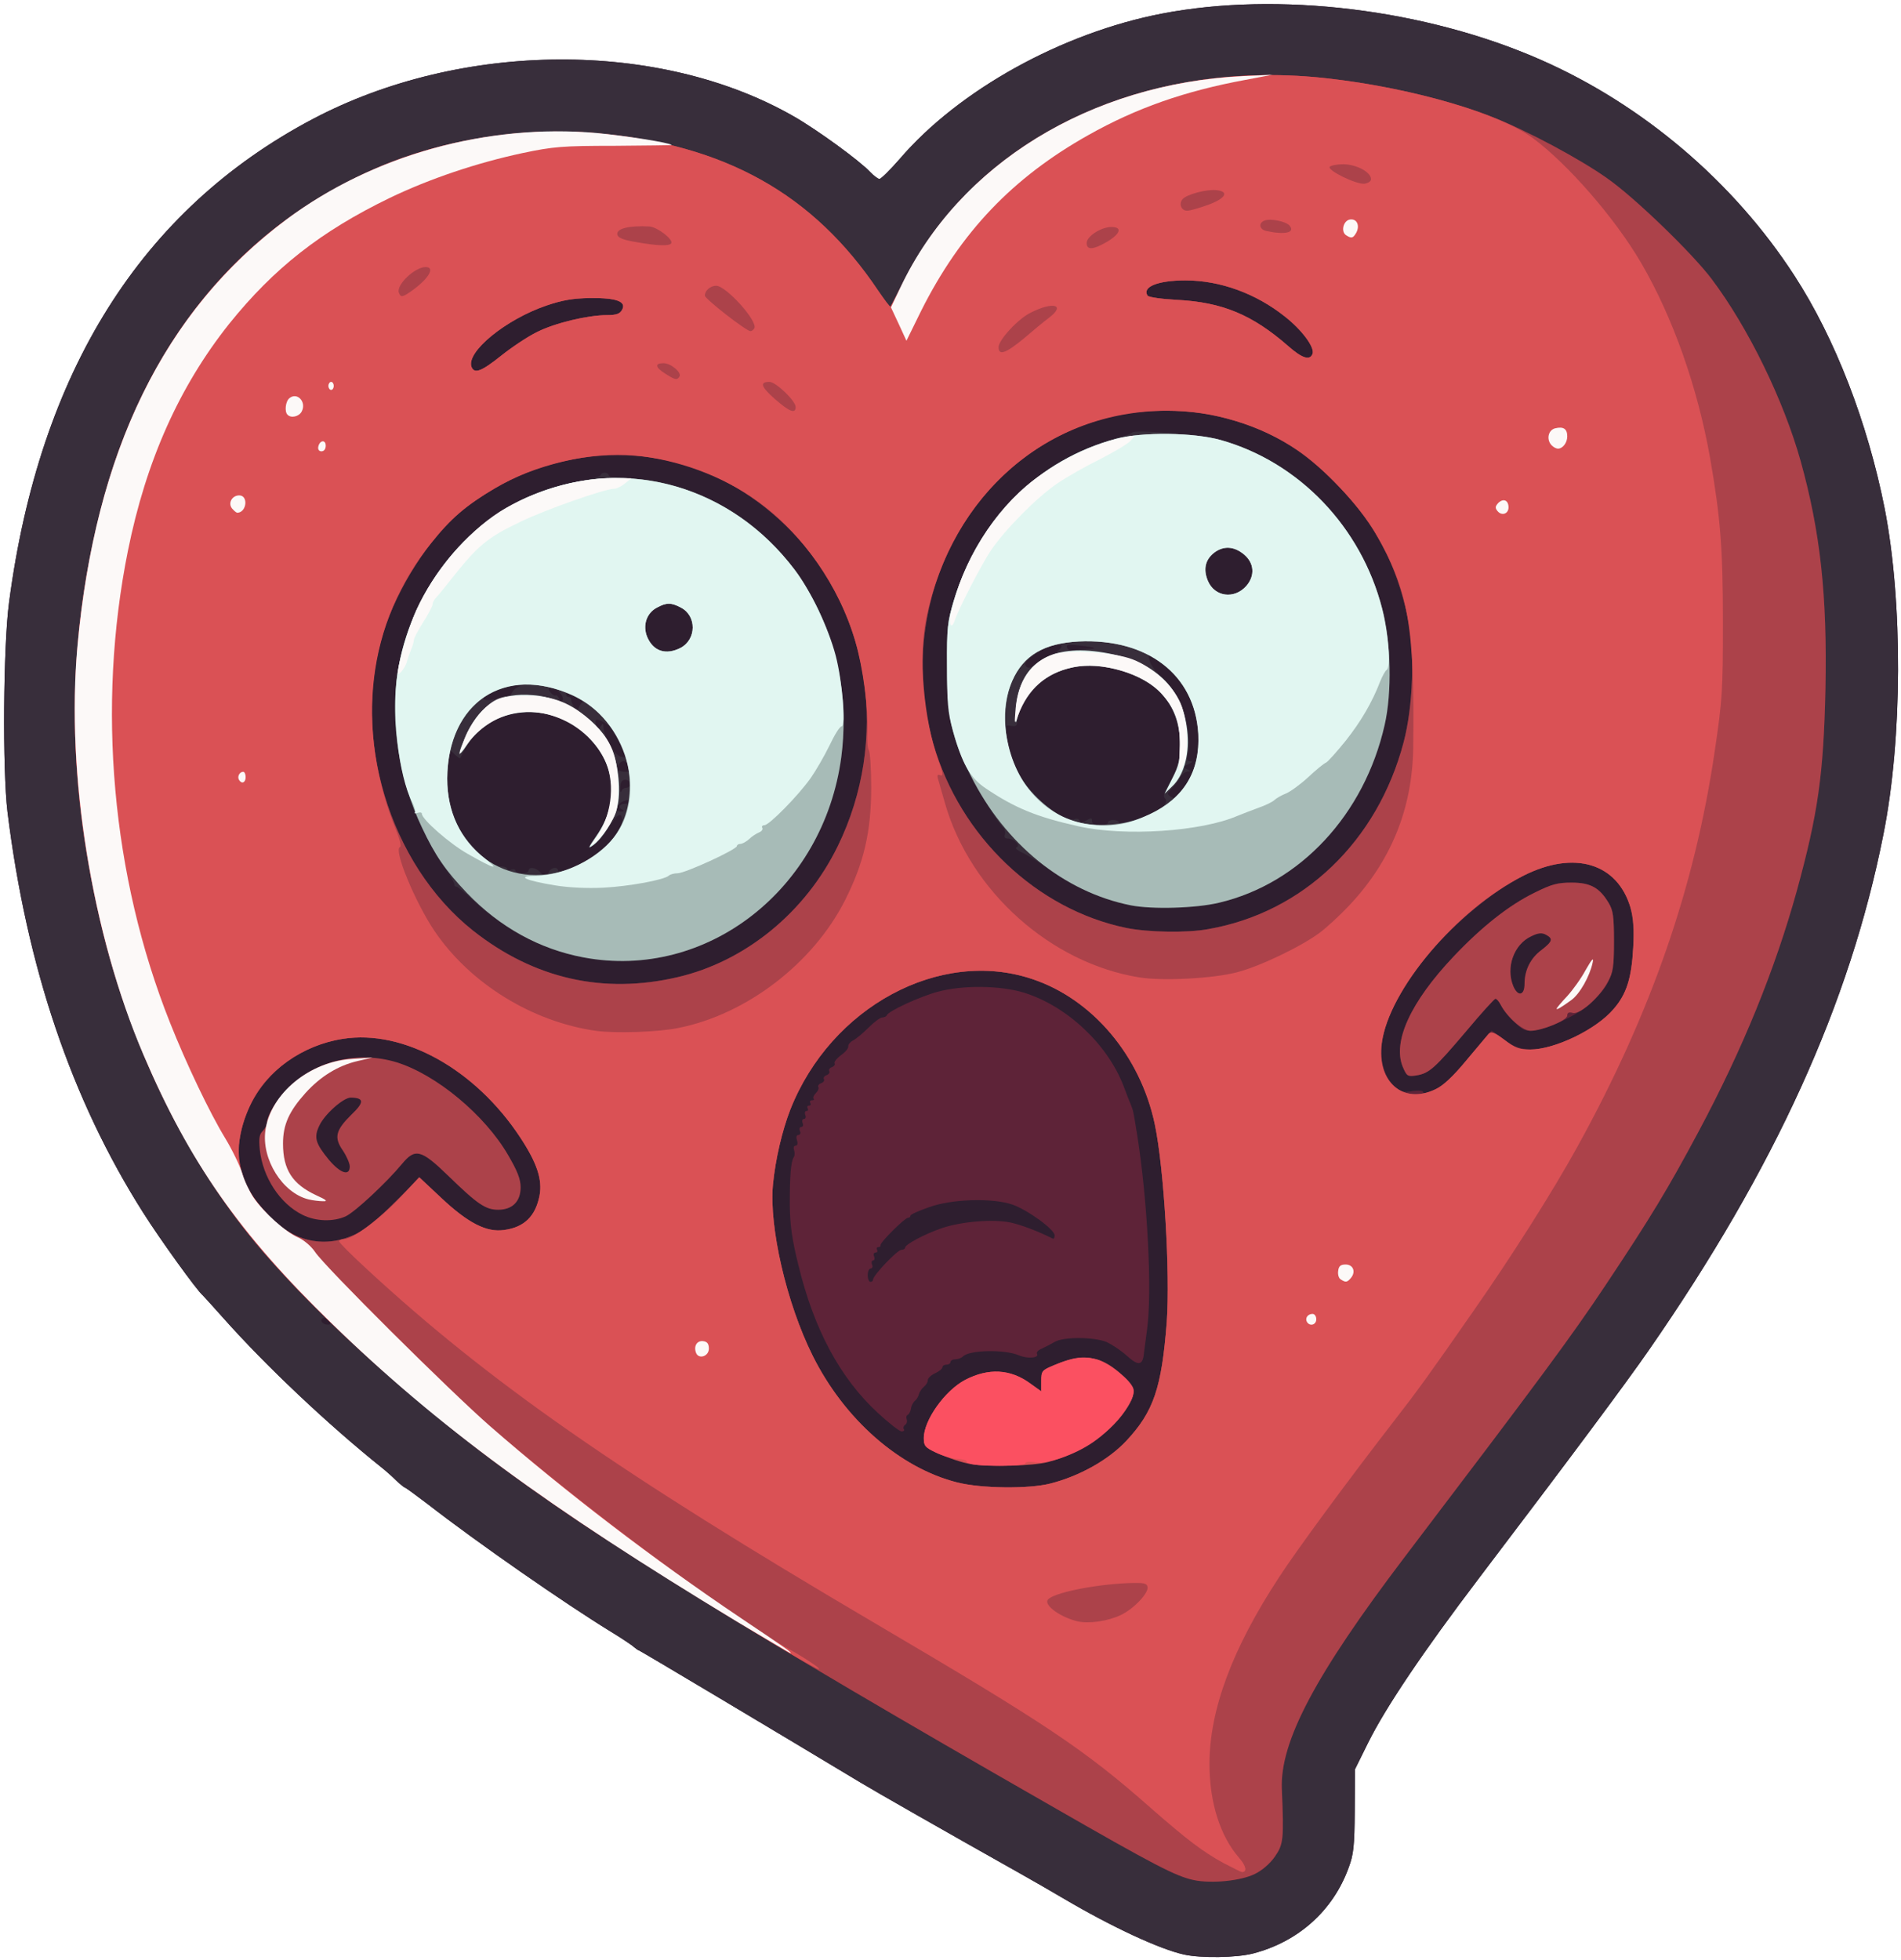 <?xml version="1.0" encoding="utf-8"?>
<!-- Generator: Adobe Illustrator 27.4.0, SVG Export Plug-In . SVG Version: 6.00 Build 0)  -->
<svg version="1.1" baseProfile="tiny" id="Layer_1" xmlns="http://www.w3.org/2000/svg" xmlns:xlink="http://www.w3.org/1999/xlink"
	 x="0px" y="0px" viewBox="0 0 712 734" overflow="visible" xml:space="preserve">
<path fill="#2E1E2F" d="M443.5,731.9c-9.1-2-27-10.3-45-20.9c-4.9-2.9-12.4-7.2-16.5-9.5c-28.1-15.8-54.4-30.8-59.5-33.9
	c-34.1-20.5-82.9-49.6-83.2-49.6s-1-0.6-1.8-1.2c-0.7-0.7-4.6-3.3-8.7-5.8c-17.3-10.6-50.1-33.4-68.5-47.7c-4.5-3.4-8.4-6.3-8.7-6.3
	c-0.2,0-1.7-1.2-3.3-2.7c-1.6-1.6-4-3.7-5.4-4.8c-20.1-16.1-43.4-38.1-59.3-56c-3.9-4.4-7.4-8.2-7.7-8.5
	c-2.1-1.7-16.1-21.1-22.4-31.1C26.7,411.6,10,362.1,2.8,304c-1.9-15.7-1.6-62.1,0.6-78.5c11.4-86.3,49.5-147,113.7-180.9
	c55.7-29.4,130.2-29.8,180.4-0.9c8.7,5,24.5,16.5,28.4,20.7c1.4,1.4,2.9,2.6,3.5,2.6s4-3.4,7.6-7.5c22.1-25.8,60.8-47.2,98.2-54.4
	c43.5-8.4,98.7-1.7,141.9,17.3c38.2,16.8,72.2,45.7,94.9,80.7c15.3,23.5,27.5,55.1,33.9,87.4c6.8,34.9,6.7,86.1-0.5,122
	c-12.5,63.2-40.6,125-87.8,193c-8.8,12.7-29.6,40.6-63.7,85.5c-20.8,27.4-34.9,48.3-41.5,61.6l-4.9,9.9l-0.1,15.5
	c-0.1,13.2-0.4,16.4-2.3,21.4c-5.8,16-18.8,27.7-35.8,32.1C463.1,733.1,449.9,733.3,443.5,731.9L443.5,731.9z"/>
<path fill="#382E3B" d="M443.5,731.9c-9.1-2-27-10.3-45-20.9c-4.9-2.9-12.4-7.2-16.5-9.5c-28.1-15.8-54.4-30.8-59.5-33.9
	c-34.1-20.5-82.9-49.6-83.2-49.6s-1-0.6-1.8-1.2c-0.7-0.7-4.6-3.3-8.7-5.8c-17.3-10.6-50.1-33.4-68.5-47.7c-4.5-3.4-8.4-6.3-8.7-6.3
	c-0.2,0-1.7-1.2-3.3-2.7c-1.6-1.6-4-3.7-5.4-4.8c-20.1-16.1-43.4-38.1-59.3-56c-3.9-4.4-7.4-8.2-7.7-8.5
	c-2.1-1.7-16.1-21.1-22.4-31.1C26.7,411.6,10,362.1,2.8,304c-1.9-15.7-1.6-62.1,0.6-78.5c11.4-86.3,49.5-147,113.7-180.9
	c55.7-29.4,130.2-29.8,180.4-0.9c8.7,5,24.5,16.5,28.4,20.7c1.4,1.4,2.9,2.6,3.5,2.6s4-3.4,7.6-7.5c22.1-25.8,60.8-47.2,98.2-54.4
	c43.5-8.4,98.7-1.7,141.9,17.3c38.2,16.8,72.2,45.7,94.9,80.7c15.3,23.5,27.5,55.1,33.9,87.4c6.8,34.9,6.7,86.1-0.5,122
	c-12.5,63.2-40.6,125-87.8,193c-8.8,12.7-29.6,40.6-63.7,85.5c-20.8,27.4-34.9,48.3-41.5,61.6l-4.9,9.9l-0.1,15.5
	c-0.1,13.2-0.4,16.4-2.3,21.4c-5.8,16-18.8,27.7-35.8,32.1C463.1,733.1,449.9,733.3,443.5,731.9L443.5,731.9z M393.5,555.5
	c10.9-2.8,21.6-8.8,28.3-15.9c10.3-11,13.3-19.9,15.2-44.6c1.3-18.1-1-57.6-4.5-74.1c-5.4-25.5-23.3-46.8-45.9-54.3
	C352.1,355,311.2,377,296,415.5c-3,7.7-5.6,18.6-6.5,28.1c-1.5,15.9,5.1,44.4,14.8,63.9c11.9,24,32.7,42.2,54.2,47.6
	C367.5,557.4,385.4,557.6,393.5,555.5z M123,494.5c-0.7-0.8-1.6-1.2-2.1-0.9c-1.3,0.8-0.1,2.4,1.8,2.4C124,496,124,495.7,123,494.5z
	 M133.5,462c3-1.4,8.6-6,14.3-11.7l9.4-9.3l8.1,7.6c10,9.4,16.9,12.9,23.4,12c7.7-1,11.9-5.2,13.4-13c1.1-5.9-1-12.2-7.2-21.6
	c-16.8-25.6-43.7-40.6-66.5-37c-20.2,3.1-35.4,17.8-38.6,37.3c-0.9,5.3-0.8,7.4,0.7,12.3c1.9,6.7,3.9,9.9,10.4,16.8
	C110.2,465.2,122,467.6,133.5,462L133.5,462z M540.4,406.4c1.4-0.8,6-5.8,10.2-11c4.3-5.2,7.9-9.4,8.1-9.4c0.2,0,2.3,1.6,4.9,3.5
	c5.7,4.3,11.3,4.6,20.7,1.1c13.3-5,22-12.4,25.2-21.5c2.5-6.9,3.1-22.5,1.2-29.2c-4.9-16.7-21.1-21.6-40.1-12
	c-13.8,7-30.3,21.6-41.3,36.4c-12.6,17.1-15.5,34.3-7.2,42.3c2.4,2.3,3.3,2.6,6.8,2c2.5-0.4,4.1-0.2,4.1,0.4
	C533,410.1,536.8,408.9,540.4,406.4L540.4,406.4z M253.8,365.9c25.4-5.9,47.9-24.3,60-49.1c19.3-39.5,12.4-87.1-17.2-117.7
	c-25.3-26.2-59.8-35-94-24.1c-9.7,3.1-21.9,9.9-30,16.5c-11.6,9.6-23.7,28.5-29,45.2c-12.2,39,2.2,86.9,33.6,111.8
	C200,366.5,226,372.4,253.8,365.9z M452.6,347.9c35.5-6.2,63.3-32.8,73.1-69.9c3.6-13.6,4.3-33.8,1.5-47c-4-19.2-12-34.6-25.5-48.6
	c-13.9-14.6-26.8-22.1-45.4-26.5c-10.9-2.7-26.4-2.8-37.8-0.4c-52.9,11.1-84.8,68.3-68.9,123.1c10,34.7,38.7,62,72.4,68.9
	C430,349.1,444.7,349.4,452.6,347.9z M187.7,133.2c4-3.2,10-7.2,13.5-8.9c6.8-3.4,19-6.3,26.2-6.3c3.5,0,4.8-0.5,5.6-2
	c1.7-3.1-2.1-4.5-12-4.4c-6.4,0.1-10.4,0.8-16.3,2.8c-15.3,5.2-30.2,17.4-28.1,23C177.7,140.1,180.3,139.1,187.7,133.2z
	 M491.6,132.5c0.9-2.4-4-9-10.4-14C470.4,109.9,457,105,444,105c-10.3,0-16.3,2.4-14.2,5.7c0.4,0.6,5.4,1.3,11.2,1.6
	c16.8,0.9,28,5.5,41.5,17.3C487.7,134.2,490.6,135.1,491.6,132.5L491.6,132.5z"/>
<path fill="#382E3B" d="M218.5,358.5c-15-2.8-29.7-10.5-41.9-21.9c-2.6-2.5-5.2-4.6-5.7-4.6s-0.8-0.3-0.7-0.7c0.2-0.5-1.7-3.6-4-7.1
	c-5.9-8.6-11.6-20.9-14.7-31.7c-3.2-11-4.3-29.2-2.6-40.5c2.7-17.5,11-34.4,22.9-47.1c12.5-13.3,27.3-21.4,44.9-24.6
	c4.5-0.9,8.3-1.9,8.3-2.4s0.7-0.9,1.5-0.9s1.5,0.5,1.5,1c0,0.6,2.6,1,5.9,1c22.8,0,48,13.6,63.8,34.4c5.9,7.8,12.6,21.8,15.3,32.1
	c2.7,10.3,3.6,26.5,2.1,38C308.5,333.1,264.6,367.2,218.5,358.5L218.5,358.5z M205.6,326.5c0.7-1.7,3.4-2.1,3.4-0.5
	c0,1.5,9.4-2.4,14-5.7c5.3-4,10-10,10-12.9c0-3.6-1.6-2.9-5,2.4c-1.8,2.6-4.4,5.6-5.8,6.7c-2.5,1.8-2.4,1.6,0.7-2.7
	c4.6-6.4,6-11.2,5.7-18.8c-0.4-8.1-2.3-12.6-7.5-18.3c-8.8-9.5-23.8-12.8-34.5-7.7c-5.5,2.6-10.4,7.1-12.6,11.6
	c-0.8,1.6-1.5,3.1-1.7,3.3c-0.1,0.2-1-0.5-2-1.4c-1.7-1.8-1.8-1.7-2.6,2.6c-1.1,5.7-0.2,14.6,1.9,20.1c3.7,9.3,12.6,18.8,17.9,19.2
	c1.4,0,2.5,0.5,2.5,1c0,0.4,0.7,0.6,1.5,0.2c0.8-0.3,1.5-0.1,1.5,0.4c0,0.6,1.1,1,2.5,1s2.5-0.4,2.5-1c0-1.5,2.7-1.2,4.2,0.5
	C203.9,328.4,204.9,328.4,205.6,326.5L205.6,326.5z M233.3,303.3c-2-0.8-1.5-2.3,0.7-2.3c1.1,0,2-0.4,2-1s-0.9-0.6-2.2-0.1
	c-2.9,1-3.7,4.1-1.1,4C233.7,303.9,234,303.6,233.3,303.3z M234.6,295c0.8,0,1.4-0.7,1.4-1.5s-0.8-1.5-1.8-1.5
	c-1.2,0-1.8,0.8-1.9,2.8c-0.1,1.5,0.1,2.1,0.4,1.5C232.9,295.6,233.8,295,234.6,295L234.6,295z M236,288.6c0-1.6-1.4-3.6-2.5-3.6
	c-1.4,0-2.7,2.5-1.8,3.4C232.4,289.1,236,289.2,236,288.6z M233.5,280.3c-2.1-5.1-4.7-8.6-7.6-10c-2.7-1.4-3.4-1-2.5,1.4
	c0.6,1.5,0.8,1.5,1.6,0.3c0.8-1.3,1-1.2,1,0.2c0,3.3,4.3,10.7,6.4,11.1c1.2,0.2,2.2,0.5,2.4,0.6
	C234.9,283.9,234.3,282.3,233.5,280.3L233.5,280.3z M218.2,262.9c0.4-0.3-0.8-1.3-2.7-2.2c-1.9-0.9-3.5-1.2-3.5-0.7c0,0.6,0.5,1,1,1
	c0.6,0,1,0.6,1,1.3c0,0.7,0.6,1.9,1.2,2.5c1,1,1.4,1,1.7,0C217.1,264.1,217.7,263.2,218.2,262.9L218.2,262.9z M190.3,260.6
	c0.3,0.3,1-0.3,1.6-1.5c0.6-1.1,2.3-2.2,3.9-2.4c1.5-0.2,0.8-0.3-1.6-0.1c-2.3,0.2-6.6,1.4-9.4,2.6c-4,1.7-4.7,2.3-3.2,2.8
	c1,0.4,3.3,0.1,5-0.6S190,260.3,190.3,260.6z M209,258.8c-2.4-2-4.7-1.5-2.7,0.6c0.6,0.8,1.5,1.2,1.8,1c0.4-0.2,1,0.4,1.4,1.4
	c0.6,1.3,0.8,1.4,1.3,0.3C211,261.3,210.3,259.8,209,258.8z M254.9,242.6c6-3.2,6.1-12,0.1-15.1c-3.6-1.9-5.4-1.9-8.9,0
	c-3.9,2-5.5,6.6-3.7,11C244.7,243.9,249.4,245.4,254.9,242.6L254.9,242.6z"/>
<path fill="#382E3B" d="M423.5,339c-10.9-2.2-20.3-6.4-32-14.5c-3.3-2.2-7.3-4.7-9-5.4c-1.6-0.8-2.4-1.6-1.8-1.8
	c1.7-0.6-0.9-3.3-3.2-3.3c-1.1,0-1.5-0.5-1.1-1.5c0.3-0.8-0.1-2.1-0.9-2.8c-2.3-2.4-9.9-14.8-13.3-21.9c-5.9-12.2-7.5-20.3-7.5-38.3
	c-0.1-14.5,0.2-16.8,2.6-24.8c9.2-29.9,29.9-51.1,58.7-59.8c4.1-1.2,7.7-2.5,8-2.9c0.9-1.3,26.2,0.9,33.7,3
	c28.6,7.8,52,32.4,60,62.9c3.3,12.5,3.7,31.5,0.9,43.6C511,305,487,330.8,456.7,338C448.1,340.1,431.5,340.6,423.5,339L423.5,339z
	 M415,308c0-1.3,3.7-1.3,4.2,0.1s13.5-3.4,16.2-6c1.5-1.5,1.7-2.4,0.9-3.2c-0.8-0.8-0.3-2.5,2.1-6.2c2.6-4.3,3.2-6.2,3.5-12.7
	c0.5-12.3-4.2-20.6-14.8-25.9c-11.5-5.8-22.9-6.4-32.8-1.6c-6.5,3.2-13.3,12.2-13.3,17.6c0,1.7-0.5,2-2.3,1.7
	c-2.3-0.4-2.3-0.4-1.5,5.1c1.2,7.8,4.9,15.2,10.3,21c4.9,5.2,12.5,9.7,15,8.8c0.7-0.3,1.6-0.1,1.8,0.6c0.3,0.9,0.9,0.9,2.6-0.1
	c1.8-1,2.1-1,2.1,0.3c0,1,1,1.5,3,1.5C413.7,309,415,308.6,415,308L415,308z M443.3,295.3c10.2-14.7,6.2-36.6-8.6-47.1l-4.8-3.5
	l0.7,2.8c0.4,1.5,2.5,4.4,4.6,6.3c2.2,2,4.8,5.3,5.9,7.4c3,5.9,5,15.7,4,20.1c-0.8,3.1-0.6,3.7,0.8,3.8c1,0,0.7,0.4-0.9,1.1
	c-2.4,1-2.4,1-0.5,1.8c1.7,0.7,1.7,0.9,0.3,0.9c-1,0.1-2.3,1.1-2.9,2.4c-0.6,1.2-2.1,3-3.1,4.1c-1.6,1.5-1.7,2-0.6,2.7
	C440.2,299.4,440.5,299.3,443.3,295.3z M393.8,245.1c3.9-1.6,5.2-4.3,1.8-3.7c-3,0.5-7.5,2.9-10.2,5.3c-1.5,1.3-1.8,2.1-1,2.9
	c0.8,0.8,1.8,0.5,3.7-1.1C389.6,247.3,392.1,245.8,393.8,245.1z M406.7,243c5,0,3.8-0.6-2.4-1.3c-4.4-0.5-5.1-0.4-4.6,0.9
	c0.3,0.8,1.2,1.3,2,1S404.8,243,406.7,243L406.7,243z M466.8,219.4c3.3-3.8,3-8.6-0.9-11.8c-3.7-3.1-7.7-3.3-11.2-0.6
	c-3.3,2.6-4.1,6.2-2.3,10.5C454.9,223.5,462.3,224.5,466.8,219.4L466.8,219.4z"/>
<path fill="#5E2338" d="M447.1,704c-6.8-1.5-13.9-5.1-54.1-28.2C281.5,612,222.9,575.7,184.5,546.9C153,523.3,119,492.4,98.8,469
	C70.1,435.8,48,390.7,37.1,343C25,290,25,242.3,37.1,193.2c15.3-62.4,51.4-107.7,104-130.3c24.7-10.7,54.9-15.5,82.4-13
	c48,4.2,81.1,22.7,105.4,58.9c2.4,3.5,4.4,6.2,4.6,6s2.6-4.8,5.4-10.3c27.3-53.6,90.5-83.3,159.6-75c21.5,2.5,44.9,8.1,60.7,14.4
	c12.7,5,32.7,15.7,42.8,22.9c10.3,7.2,31.9,28.1,39.1,37.7c13.7,18.2,26.9,45.3,33.3,68.1c7.4,26.6,10,50.3,9.3,85.4
	c-0.7,32.1-2.8,46.7-10.7,75.5c-8.2,29.6-20.3,59.3-36.7,90c-11.6,21.7-18,32.3-34.8,57.5c-12.9,19.4-24.4,34.9-75.3,101.9
	c-33.5,44.1-46.9,69.3-46.1,87.1c0.8,18.7,0.6,20.6-2.6,25.2c-1.8,2.6-4.8,5.2-7.5,6.5C464.8,704.3,453.8,705.4,447.1,704L447.1,704
	z M393.5,555.5c10.9-2.8,21.6-8.8,28.3-15.9c10.3-11,13.3-19.9,15.2-44.6c1.3-18.1-1-57.6-4.5-74.1c-5.4-25.5-23.3-46.8-45.9-54.3
	C352.1,355,311.2,377,296,415.5c-3,7.7-5.6,18.6-6.5,28.1c-1.5,15.9,5.1,44.4,14.8,63.9c11.9,24,32.7,42.2,54.2,47.6
	C367.5,557.4,385.4,557.6,393.5,555.5z M133.5,462c3-1.4,8.6-6,14.3-11.7l9.4-9.3l8.1,7.6c10,9.4,16.9,12.9,23.4,12
	c7.7-1,11.9-5.2,13.4-13c1.1-5.9-1-12.2-7.2-21.6c-16.8-25.6-43.7-40.6-66.5-37c-20.2,3.1-35.4,17.8-38.6,37.3
	c-0.9,5.3-0.8,7.4,0.7,12.3c1.9,6.7,3.9,9.9,10.4,16.8C110.2,465.2,122,467.6,133.5,462L133.5,462z M540.4,406.4
	c1.4-0.8,6-5.8,10.2-11c4.3-5.2,7.9-9.4,8.1-9.4c0.2,0,2.3,1.6,4.9,3.5c5.7,4.3,11.3,4.6,20.7,1.1c13.3-5,22-12.4,25.2-21.5
	c2.5-6.9,3.1-22.5,1.2-29.2c-4.9-16.7-21.1-21.6-40.1-12c-13.8,7-30.3,21.6-41.3,36.4c-12.6,17.1-15.5,34.3-7.2,42.3
	c2.4,2.3,3.3,2.6,6.8,2c2.5-0.4,4.1-0.2,4.1,0.4C533,410.1,536.8,408.9,540.4,406.4L540.4,406.4z M253.8,365.9
	c25.4-5.9,47.9-24.3,60-49.1c19.3-39.5,12.4-87.1-17.2-117.7c-25.3-26.2-59.8-35-94-24.1c-9.7,3.1-21.9,9.9-30,16.5
	c-11.6,9.6-23.7,28.5-29,45.2c-12.2,39,2.2,86.9,33.6,111.8C200,366.5,226,372.4,253.8,365.9z M452.6,347.9
	c35.5-6.2,63.3-32.8,73.1-69.9c3.6-13.6,4.3-33.8,1.5-47c-4-19.2-12-34.6-25.5-48.6c-13.9-14.6-26.8-22.1-45.4-26.5
	c-10.9-2.7-26.4-2.8-37.8-0.4c-52.9,11.1-84.8,68.3-68.9,123.1c10,34.7,38.7,62,72.4,68.9C430,349.1,444.7,349.4,452.6,347.9z
	 M187.7,133.2c4-3.2,10-7.2,13.5-8.9c6.8-3.4,19-6.3,26.2-6.3c3.5,0,4.8-0.5,5.6-2c1.7-3.1-2.1-4.5-12-4.4
	c-6.4,0.1-10.4,0.8-16.3,2.8c-15.3,5.2-30.2,17.4-28.1,23C177.7,140.1,180.3,139.1,187.7,133.2z M491.6,132.5c0.9-2.4-4-9-10.4-14
	C470.4,109.9,457,105,444,105c-10.3,0-16.3,2.4-14.2,5.7c0.4,0.6,5.4,1.3,11.2,1.6c16.8,0.9,28,5.5,41.5,17.3
	C487.7,134.2,490.6,135.1,491.6,132.5L491.6,132.5z"/>
<path fill="#5E2338" d="M328.6,528.9c-14.1-13.1-23.8-31.3-29.6-55.3c-2.4-9.6-3.1-15-3.2-22.4c0-11,0.4-16.2,1.5-17.9
	c0.4-0.6,0.4-1.8,0.1-2.7c-0.3-0.9-0.1-1.6,0.6-1.6s0.9-0.8,0.5-2s-0.2-2,0.5-2s1-0.7,0.6-1.5c-0.3-0.8-0.1-1.5,0.5-1.5
	s0.9-0.7,0.5-1.5c-0.3-0.8-0.1-1.5,0.5-1.5s0.9-0.7,0.5-1.5c-0.3-0.8-0.1-1.5,0.5-1.5s0.7-0.4,0.4-1c-0.3-0.5-0.1-1,0.5-1
	s0.8-0.4,0.5-1c-0.3-0.5-0.1-1,0.6-1s1-0.3,0.6-0.6c-0.3-0.4,0.1-1.3,0.9-2.1c0.8-0.8,1.2-1.8,0.9-2.3c-0.3-0.4,0.2-1.1,1.1-1.4
	c0.8-0.3,1.3-1,1-1.5s0.1-1.2,1-1.5c0.8-0.3,1.3-1,1-1.5s0.1-1.2,1-1.5c0.8-0.3,1.3-1,1-1.4c-0.3-0.5,0.8-1.9,2.4-3.1
	c1.7-1.2,2.9-2.7,2.7-3.3c-0.1-0.6,0.7-1.6,1.8-2.2c1.2-0.6,3.8-2.8,5.8-4.8c2.1-2.1,4.4-3.8,5.1-3.8c0.8,0,1.6-0.4,1.8-0.9
	c0.6-1.5,12.2-6.9,18.9-8.7c9.5-2.6,23.6-2.4,32.4,0.3c16.1,5,31.3,19.3,37.3,34.9c1,2.7,2.2,5.8,2.7,6.9c1,2.4,1,2.8,2.4,11.3
	c3.9,24.5,5.7,59,3.7,73.2c-0.4,3-0.9,6.8-1.1,8.3c-0.4,5-2,5.4-6.4,1.4c-2.2-2-5.7-4.3-7.7-5.2c-4.7-1.9-16.1-2-19.4,0
	c-1.4,0.8-3.5,1.9-4.8,2.5c-1.3,0.5-2.1,1.4-1.8,1.9c1,1.6-3.5,2-6.8,0.6c-5.4-2.3-18.5-2-20.9,0.4c-0.6,0.6-1.9,1.1-2.9,1.1
	s-1.8,0.5-1.8,1c0,0.6-0.7,1-1.5,1s-1.5,0.4-1.5,0.9c0,0.6-1.2,1.6-2.7,2.3c-1.6,0.7-2.8,1.9-2.8,2.6c0,0.8-0.7,1.9-1.5,2.5
	c-0.8,0.7-1.6,1.9-1.8,2.7c-0.2,0.8-0.8,2-1.5,2.5c-0.7,0.6-1.4,1.9-1.5,3c-0.2,1.1-0.8,2.1-1.2,2.3c-0.5,0.2-0.7,0.9-0.4,1.7
	c0.3,0.7,0,1.6-0.5,2c-0.6,0.3-0.9,1.1-0.6,1.6c0.4,0.5,0,0.9-0.8,0.9S332.8,532.8,328.6,528.9L328.6,528.9z M327,479.1
	c0-1.5,9.1-11.1,10.6-11.1c0.8,0,1.4-0.4,1.4-0.8c0-1.2,7.1-5,13.7-7.3c7.3-2.5,19.3-3.5,25.9-2.1c4,0.9,10.1,3.2,15.7,6
	c0.4,0.2,0.7-0.3,0.7-1.2c0-2.2-9.9-9.4-15.7-11.5c-7.4-2.6-22.9-2.2-31.5,1c-3.8,1.3-6.8,2.7-6.8,3.1c0,0.5-0.4,0.8-0.9,0.8
	c-1.2,0-10.6,9.3-10.3,10.3c0.1,0.4-0.3,0.7-0.9,0.7c-0.5,0-0.7,0.5-0.4,1c0.3,0.6,0.1,1-0.5,1c-0.7,0-1,0.7-0.6,1.5
	c0.3,0.8,0.1,1.5-0.4,1.5s-0.7,0.7-0.4,1.5c0.4,0.8,0.1,1.5-0.5,1.5s-1.1,1.1-1.1,2.5s0.5,2.5,1,2.5C326.6,480,327,479.6,327,479.1
	L327,479.1z"/>
<path fill="#5E2338" d="M525.4,399.5c-3.9-9.4,2.9-24.3,19-41.3c10.5-11.1,20.7-19.2,30.3-23.9c6.4-3.2,8.7-3.8,13.9-3.8
	c7.1,0,10.5,1.9,13.9,7.6c1.7,2.8,2,5.2,2,14.4c0,12.5-1.3,16.1-8.2,22.7c-4.4,4.3-15.5,9.8-21.4,10.5c-3.6,0.5-4.4,0.2-7.5-2.8
	c-2-1.9-4.2-4.6-5-6.1c-0.8-1.6-1.8-2.8-2.3-2.8c-0.4,0-5.4,5.5-11,12.2c-11.8,13.9-13.8,15.7-18.6,16.5
	C527.2,403.2,526.9,403,525.4,399.5L525.4,399.5z M571,368.5c0-5.2,2.2-9.7,6.4-12.8c4.1-3.2,4.4-4.2,1.6-5.7
	c-1.5-0.8-2.9-0.7-5.5,0.6c-6.5,3-9.6,11.7-6.7,18.7C568.5,373.3,571,372.8,571,368.5L571,368.5z"/>
<path fill="#AC424A" d="M447.1,704c-6.8-1.5-13.9-5.1-54.1-28.2C281.5,612,222.9,575.7,184.5,546.9C153,523.3,119,492.4,98.8,469
	C70.1,435.8,48,390.7,37.1,343C25,290,25,242.3,37.1,193.2c15.3-62.4,51.4-107.7,104-130.3c24.7-10.7,54.9-15.5,82.4-13
	c48,4.2,81.1,22.7,105.4,58.9c2.4,3.5,4.4,6.2,4.6,6s2.6-4.8,5.4-10.3c27.3-53.6,90.5-83.3,159.6-75c21.5,2.5,44.9,8.1,60.7,14.4
	c12.7,5,32.7,15.7,42.8,22.9c10.3,7.2,31.9,28.1,39.1,37.7c13.7,18.2,26.9,45.3,33.3,68.1c7.4,26.6,10,50.3,9.3,85.4
	c-0.7,32.1-2.8,46.7-10.7,75.5c-8.2,29.6-20.3,59.3-36.7,90c-11.6,21.7-18,32.3-34.8,57.5c-12.9,19.4-24.4,34.9-75.3,101.9
	c-33.5,44.1-46.9,69.3-46.1,87.1c0.8,18.7,0.6,20.6-2.6,25.2c-1.8,2.6-4.8,5.2-7.5,6.5C464.8,704.3,453.8,705.4,447.1,704L447.1,704
	z M393.5,555.5c10.9-2.8,21.6-8.8,28.3-15.9c10.3-11,13.3-19.9,15.2-44.6c1.3-18.1-1-57.6-4.5-74.1c-5.4-25.5-23.3-46.8-45.9-54.3
	C352.1,355,311.2,377,296,415.5c-3,7.7-5.6,18.6-6.5,28.1c-1.5,15.9,5.1,44.4,14.8,63.9c11.9,24,32.7,42.2,54.2,47.6
	C367.5,557.4,385.4,557.6,393.5,555.5z M133.5,462c3-1.4,8.6-6,14.3-11.7l9.4-9.3l8.1,7.6c10,9.4,16.9,12.9,23.4,12
	c7.7-1,11.9-5.2,13.4-13c1.1-5.9-1-12.2-7.2-21.6c-16.8-25.6-43.7-40.6-66.5-37c-20.2,3.1-35.4,17.8-38.6,37.3
	c-0.9,5.3-0.8,7.4,0.7,12.3c1.9,6.7,3.9,9.9,10.4,16.8C110.2,465.2,122,467.6,133.5,462L133.5,462z M537.6,407.9
	c2.9-1.3,6.7-4.9,11.5-10.7c4-4.8,7.8-9.3,8.4-10c1-1.1,2.1-0.7,6,2.2c3.9,3,5.5,3.6,9.6,3.6c9.2,0,24.8-7.5,31.3-15.2
	c4.8-5.5,6.7-11.6,7.3-22.9c0.4-7,0.1-11-1-15c-4.9-16.7-21.1-21.6-40.1-12c-25.1,12.7-50.4,42.7-53.1,62.8
	C515.6,405.2,525.6,413.7,537.6,407.9z M253.8,365.9c25.4-5.9,47.9-24.3,60-49.1c19.3-39.5,12.4-87.1-17.2-117.7
	c-25.3-26.2-59.8-35-94-24.1c-9.7,3.1-21.9,9.9-30,16.5c-11.6,9.6-23.7,28.5-29,45.2c-12.2,39,2.2,86.9,33.6,111.8
	C200,366.5,226,372.4,253.8,365.9z M452.6,347.9c35.5-6.2,63.3-32.8,73.1-69.9c3.6-13.6,4.3-33.8,1.5-47c-4-19.2-12-34.6-25.5-48.6
	c-13.9-14.6-26.8-22.1-45.4-26.5c-10.9-2.7-26.4-2.8-37.8-0.4c-52.9,11.1-84.8,68.3-68.9,123.1c10,34.7,38.7,62,72.4,68.9
	C430,349.1,444.7,349.4,452.6,347.9z M187.7,133.2c4-3.2,10-7.2,13.5-8.9c6.8-3.4,19-6.3,26.2-6.3c3.5,0,4.8-0.5,5.6-2
	c1.7-3.1-2.1-4.5-12-4.4c-6.4,0.1-10.4,0.8-16.3,2.8c-15.3,5.2-30.2,17.4-28.1,23C177.7,140.1,180.3,139.1,187.7,133.2z
	 M491.6,132.5c0.9-2.4-4-9-10.4-14C470.4,109.9,457,105,444,105c-10.3,0-16.3,2.4-14.2,5.7c0.4,0.6,5.4,1.3,11.2,1.6
	c16.8,0.9,28,5.5,41.5,17.3C487.7,134.2,490.6,135.1,491.6,132.5L491.6,132.5z"/>
<path fill="#AC424A" d="M113.3,454.9c-8.5-4.2-14.9-14.1-16-24.4c-0.4-4.2-0.2-5.7,1.1-7c0.9-0.9,1.6-2.3,1.6-3.1
	c0-2.8,3.8-8.9,8.1-13.2c10.2-10.1,26.2-13.8,40.5-9.4c14.8,4.6,33,19.7,41.7,34.7c3.5,6,4.7,9,4.7,12.1c0,5.3-3.1,8.4-8.4,8.4
	c-4.7,0-7.7-2-18.7-12.7c-10.2-9.9-12.4-10.4-17.3-4.5c-5.8,7-17.5,17.9-21,19.6C124.9,457.6,118.3,457.4,113.3,454.9z M131,436.8
	c0-1.2-1.2-3.9-2.6-6c-3.4-4.9-2.7-7.6,3.3-13.5c4.8-4.6,4.7-6.2-0.3-6.3c-2.8,0-9.8,6.2-11.8,10.5c-2.1,4.4-1.5,6.6,3.6,12.8
	C127.5,439.4,131,440.5,131,436.8L131,436.8z"/>
<path fill="#AC424A" d="M525.4,399.5c-3.9-9.4,2.9-24.3,19-41.3c10.5-11.1,20.7-19.2,30.3-23.9c6.4-3.2,8.7-3.8,13.9-3.8
	c7.1,0,10.5,1.9,13.9,7.6c1.7,2.8,2,5.2,2,14.4c0,9.4-0.3,11.6-2.2,15c-3.1,5.9-10.6,12.5-13.2,11.8c-1.5-0.4-2.1-0.1-2.1,1
	c0,1.8-9.5,5.7-13.8,5.7c-2.9,0-8.8-5.2-11.1-9.7c-0.7-1.3-1.5-2.3-2-2.3c-0.4,0-5.4,5.5-11,12.2c-11.8,13.9-13.8,15.7-18.6,16.5
	C527.2,403.2,526.9,403,525.4,399.5L525.4,399.5z M571,368.5c0-5.2,2.2-9.7,6.4-12.8c4.1-3.2,4.4-4.2,1.6-5.7
	c-1.5-0.8-2.9-0.7-5.5,0.6c-6.5,3-9.6,11.7-6.7,18.7C568.5,373.3,571,372.8,571,368.5L571,368.5z"/>
<path fill="#DA5155" d="M458.2,697.6c-7.7-4.2-13.6-8.7-27.2-20.6c-24.7-21.8-38.9-31.3-103-69c-96.4-56.7-144.8-90.5-190.2-132.4
	c-6-5.5-10.8-10.3-10.8-10.8c0-0.4,0.8-0.8,1.9-0.8c3.2,0,13.7-7.8,21-15.6l7.1-7.6l8.2,7.7c10.1,9.5,17,13,23.5,12.1
	c7.7-1,11.9-5.2,13.4-13c1.1-5.9-1-12.2-7.2-21.6c-16.8-25.6-43.7-40.6-66.5-37c-15.1,2.4-28.7,12-34.6,24.6
	c-7.9,16.9-5.1,30.5,8.8,43.4c2.7,2.5,6.7,5.3,8.9,6.3c2.3,1,5.1,3.4,6.5,5.5c3.6,5.5,50.4,52,65.5,65.2
	c33.1,28.8,90.4,71.6,112,83.5c6.1,3.4,12.2,7.5,11.2,7.5c-2.4,0-67.2-39.9-92-56.7c-45.5-30.7-88.4-67.5-115.9-99.3
	C70.1,435.8,48,390.7,37.1,343C25,290,25,242.3,37.1,193.2c15.3-62.4,51.4-107.7,104-130.3c24.7-10.7,54.9-15.5,82.4-13
	c48,4.2,81.1,22.7,105.4,58.9c2.4,3.5,4.4,6.2,4.6,6s2.6-4.8,5.4-10.3c27.3-53.6,90.5-83.3,159.6-75c31.5,3.7,63.2,13.1,75.6,22.2
	c13.2,9.8,30.8,30,40.6,46.8c11.9,20.4,21.1,46.5,25.8,73c3.9,22.4,4.8,34.1,4.8,61.5c0,25.6-0.2,29-3.1,48.5
	c-7.5,50.9-23.9,98.1-51.4,147.9c-9.3,16.9-24.8,41.3-39,61.6c-16.4,23.6-21,29.9-29.3,40.6c-17.6,22.7-36.9,48.9-43.5,59.1
	c-17.5,26.7-26,49.6-26,69.8c0,14.5,4,27.1,11.2,35.3c2.5,2.9,3,5.2,1,5.2C464.8,701,461.7,699.4,458.2,697.6L458.2,697.6z
	 M419.7,604.8c4.9-2.3,10.6-8.3,10.1-10.6c-0.3-1.4-1.5-1.6-7.3-1.4c-13.4,0.6-28.5,3.8-30.1,6.3c-1.3,2.1,4.7,6.4,11.1,8
	C407.7,608.1,414.8,607.1,419.7,604.8L419.7,604.8z M393.5,555.5c10.9-2.8,21.6-8.8,28.3-15.9c10.3-11,13.3-19.9,15.2-44.6
	c1.3-18.1-1-57.6-4.5-74.1c-5.4-25.5-23.3-46.8-45.9-54.3C352.1,355,311.2,377,296,415.5c-3,7.7-5.6,18.6-6.5,28.1
	c-1.5,15.9,5.1,44.4,14.8,63.9c11.9,24,32.7,42.2,54.2,47.6C367.5,557.4,385.4,557.6,393.5,555.5z M537.6,407.9
	c2.9-1.3,6.7-4.9,11.5-10.7c4-4.8,7.8-9.3,8.4-10c1-1.1,2.1-0.7,6,2.2c3.9,3,5.5,3.6,9.6,3.6c9.2,0,24.8-7.5,31.3-15.2
	c4.8-5.5,6.7-11.6,7.3-22.9c0.4-7,0.1-11-1-15c-4.9-16.7-21.1-21.6-40.1-12c-25.1,12.7-50.4,42.7-53.1,62.8
	C515.6,405.2,525.6,413.7,537.6,407.9z M254.2,384.9c25.5-5.1,50.3-24.2,62.2-47.6c7.2-14.2,9.9-25.9,9.9-42.4c0-7-0.4-13.3-0.9-14
	c-0.5-0.8-0.7-3.9-0.5-7c0.4-8.1-1.7-24-4.5-33.6c-6-20.7-20-40.8-36.9-52.8c-13-9.3-29.6-15.4-46.1-17c-15.6-1.6-37.7,3.7-52,12.3
	c-10.9,6.5-16.5,11.3-24,20.7c-23.9,29.6-28.6,69-13,107.5c1.4,3.4,2,6,1.4,6.2c-2.5,0.9,5.7,20.7,13,31.5
	c13.3,19.6,36.5,33.9,60.4,37.3C230.5,387,246.6,386.5,254.2,384.9z M463.2,364.1c8.6-2.2,23.8-9.5,30.9-14.7
	c2.6-1.9,7.5-6.4,11.1-10.2c15.8-16.7,23.8-36.4,24.1-59.2c0.6-45.7-1.8-59.1-14.2-80.5c-5.6-9.7-19.5-24.5-29.1-30.9
	c-14.3-9.6-31.6-14.8-49-14.8c-44.5,0.1-80.5,31.1-90.1,77.7c-3,14.3-0.9,38,4.5,53.1c1.8,4.8,2,6.1,0.8,5.7c-1-0.4-1.3-0.1-0.9,1.3
	c0.3,1,1.5,5.3,2.7,9.4c9.5,32.8,39.6,59.7,72.8,65C435.6,367.4,454.4,366.4,463.2,364.1L463.2,364.1z M298,152.4
	c0-2.3-7.4-9.4-9.8-9.4c-3.8,0-3.2,1.8,2,6.4C295.7,154.2,298,155.1,298,152.4z M254.5,141c0.9-1.5-3.2-5-6-5c-3.4,0-3.1,1.6,0.8,4
	C252.9,142.3,253.6,142.4,254.5,141z M187.7,133.2c4-3.2,10-7.2,13.5-8.9c6.8-3.4,19-6.3,26.2-6.3c3.5,0,4.8-0.5,5.6-2
	c1.7-3.1-2.1-4.5-12-4.4c-6.4,0.1-10.4,0.8-16.3,2.8c-15.3,5.2-30.2,17.4-28.1,23C177.7,140.1,180.3,139.1,187.7,133.2z
	 M491.6,132.5c0.9-2.4-4-9-10.4-14C470.4,109.9,457,105,444,105c-10.3,0-16.3,2.4-14.2,5.7c0.4,0.6,5.4,1.3,11.2,1.6
	c16.8,0.9,28,5.5,41.5,17.3C487.7,134.2,490.6,135.1,491.6,132.5L491.6,132.5z M383.4,126.8c3.4-2.9,7.7-6.5,9.6-7.9
	c6.3-4.8,1.4-6.1-7-1.8c-4.6,2.2-12,10.2-12,12.9C374,133.3,376.7,132.3,383.4,126.8z M282.5,123c1.6-2.5-10.5-16-14.3-16
	c-2.1,0-4.2,1.8-4.2,3.7c0,1.2,15.5,13.3,17.1,13.3C281.5,124,282.2,123.5,282.5,123z M154.9,108.4c5.9-4.4,8.1-8.4,4.5-8.4
	c-4,0-11.1,6.7-10,9.6C150.1,111.5,150.8,111.4,154.9,108.4z M414.7,90.5c5-3,5.7-5.5,1.6-5.5c-3.9,0-9.3,3.5-9.3,6
	C407,93.7,409.4,93.6,414.7,90.5L414.7,90.5z M251.4,91.1c0.9-1.4-5.2-6.1-8.2-6.3c-7.6-0.4-12.4,0.8-12,3c0.2,1.2,2,2,6.8,2.8
	C246.3,92.1,250.7,92.2,251.4,91.1z M483,84.5c-1.3-1.6-7.2-2.8-9.4-1.9c-2.3,0.9-2,3.3,0.7,3.9C481.3,88,485.2,87.1,483,84.5
	L483,84.5z M452.5,76.7c6.6-2.4,8-5,3.1-5.5c-3.7-0.4-11.2,1.6-12.7,3.4s-0.4,4.4,1.8,4.3C445.7,78.9,449.2,77.9,452.5,76.7
	L452.5,76.7z M513.5,67.1c0-2.6-5.3-5.5-10.3-5.6c-2.6,0-4.9,0.5-5.2,1c-0.7,1.4,10,6.6,13,6.3C512.4,68.6,513.5,67.9,513.5,67.1z"
	/>
<path fill="#DA5155" d="M364,548.3c-3.8-0.6-9-2.4-13.7-4.5c-3.8-1.8-4.3-2.4-4.3-5.3c0-6.7,7.9-17.8,15.5-21.8
	c8.7-4.5,16.9-4.1,24.3,1.3l4.2,3v-3.9c0-3.7,0.2-4,4.8-5.9c10.5-4.5,17.1-3.7,24.7,3c5.8,5.1,6.2,6.9,3.1,12.2
	c-5.5,9.5-17.4,17.8-30.2,21.1C387,548.9,370.4,549.4,364,548.3L364,548.3z"/>
<path fill="#FB5061" d="M364.3,548.3c-1.3-0.2-2.3-0.7-2.3-1.1c0-0.4-1.5-0.8-3.3-0.9c-1.9-0.1-5.5-1.1-8-2.3
	c-4.2-2-4.7-2.6-4.7-5.5c0-6.7,7.9-17.8,15.5-21.8c8.7-4.5,16.9-4.1,24.3,1.3l4.2,3v-3.9c0-3.7,0.2-4,4.8-5.9
	c7.1-3,10.9-3.5,15.8-2.2c4.7,1.3,12.9,7.8,13.9,11c1.2,3.9-6.6,14.2-15.2,20.1c-6.6,4.6-17.1,8.2-21.5,7.5
	c-2.3-0.4-3.8-0.2-3.8,0.4C384,549,369,549.2,364.3,548.3L364.3,548.3z"/>
<path fill="#A7BBB7" d="M218.5,358.5c-16.5-3.1-31.3-11.3-43.6-24.1c-8.1-8.5-11.9-14-16.9-24.6c-8.5-17.8-11.9-39.7-9.1-57.8
	c4.7-30.1,24.9-56.4,51.5-67c41.1-16.5,86.5,2.2,106.2,43.5c8,17,11,36,8.5,55C308.5,333.1,264.6,367.2,218.5,358.5L218.5,358.5z
	 M213.8,325.2c15.3-5.8,23-17.7,22-33.8c-1.2-17.6-13.8-31.1-32.3-34.5c-20.6-3.8-35.8,10.8-36,34.6
	C167.4,317.7,190,334.2,213.8,325.2L213.8,325.2z M254.9,242.6c6-3.2,6.1-12,0.1-15.1c-3.6-1.9-5.4-1.9-8.9,0c-3.9,2-5.5,6.6-3.7,11
	C244.7,243.9,249.4,245.4,254.9,242.6L254.9,242.6z"/>
<path fill="#A7BBB7" d="M423.5,339c-25-5-47.1-22.9-59.9-48.5c-7.3-14.6-8.9-22.1-8.9-41c-0.1-14.5,0.2-16.8,2.6-24.8
	c9.3-30.4,31.6-52.6,60.7-60.4c9.8-2.6,29.1-2.4,39.3,0.5c29.3,8.3,52.4,32.4,60.4,63.1c3.3,12.5,3.7,31.5,0.9,43.6
	C511,305,487,330.8,456.7,338C448.1,340.1,431.5,340.6,423.5,339L423.5,339z M425.7,306.9c16.2-5.4,24.1-16.6,23.1-32.5
	c-1.4-21.9-19.2-35.4-44.8-34.2c-13,0.7-20.7,5.2-24.9,14.8c-4.3,9.9-3.3,24.4,2.6,35.1c3.6,6.7,12,14.3,18.6,16.8
	C407.4,309.6,417.7,309.6,425.7,306.9L425.7,306.9z M466.8,219.4c3.3-3.8,3-8.6-0.9-11.8c-3.7-3.1-7.7-3.3-11.2-0.6
	c-3.3,2.6-4.1,6.2-2.3,10.5C454.9,223.5,462.3,224.5,466.8,219.4L466.8,219.4z"/>
<path fill="#E1F6F1" d="M207.7,331.5c-10.8-1.8-14.4-3.4-7.6-3.5c10.6,0,23.3-6.2,29.8-14.4c12.8-16.1,4.7-44-15.3-53.2
	c-25.5-11.6-46.9,2.5-47.1,31.1c0,12.5,4.8,22.7,14.3,30.1c5.6,4.4,3.3,3.8-6.5-1.8c-6.8-3.8-17.3-13-17.3-15.1
	c0-0.5-0.7-0.6-1.6-0.3c-0.8,0.3-1.3,0.2-1-0.2c0.3-0.5-0.2-2.2-1-3.8c-5.1-9.8-7.8-33.6-5.5-48.4c4.7-30.1,24.9-56.4,51.5-67
	c35.1-14.1,73.6-2.8,97.3,28.4c5.9,7.8,12.6,21.8,15.3,32.1c2.5,9.6,3.9,26.5,2.2,26.5c-0.7,0-2.7,3.3-4.6,7.3
	c-1.9,3.9-5.1,9.4-7,12.1c-4.7,6.6-15.5,17.6-17.3,17.6c-0.8,0-1.1,0.5-0.8,1c0.3,0.6-0.2,1.3-1.2,1.7c-1,0.4-2.7,1.5-3.7,2.5
	c-1.1,1-2.6,1.8-3.3,1.8c-0.7,0-1.3,0.4-1.3,0.8c0,1.3-19.4,10.2-22.2,10.2c-1.3,0-2.8,0.4-3.3,0.9c-1.8,1.6-14.9,4-24.5,4.5
	C220.1,332.7,213.1,332.4,207.7,331.5L207.7,331.5z M254.9,242.6c6-3.2,6.1-12,0.1-15.1c-3.6-1.9-5.4-1.9-8.9,0
	c-3.9,2-5.5,6.6-3.7,11C244.7,243.9,249.4,245.4,254.9,242.6L254.9,242.6z"/>
<path fill="#E1F6F1" d="M223.4,313c8.2-11.9,7.5-25.4-1.9-35.8c-13.2-14.7-36.2-13.9-46.5,1.6c-3.8,5.8-3.8,3.8,0-4.3
	c5.3-11,12.5-15.2,24.6-14.2c12.2,0.9,25,9.6,29.4,20c2.7,6.1,3.7,16.5,2.1,22.2c-1.3,4.9-5.4,11.3-8.8,13.9
	C220.1,318,220.2,317.6,223.4,313L223.4,313z"/>
<path fill="#E1F6F1" d="M403.9,309.4c-15.7-3.5-23.9-6.9-34.7-14.2c-6-4-8.9-9.3-12.4-22c-1.8-6.3-2.1-10.5-2.1-23.7
	c-0.1-14.5,0.2-16.8,2.6-24.8c9.3-30.4,31.6-52.6,60.7-60.4c9.8-2.6,29.1-2.4,39.3,0.5c29.3,8.3,52.6,32.7,60.3,63
	c2.5,10,3.4,21.9,1.8,23c-0.6,0.4-1.6,2.3-2.4,4.2c-3.1,8.1-7.3,15.2-13,22.4c-3.4,4.2-6.7,7.9-7.4,8.2c-0.8,0.3-3.7,2.7-6.6,5.4
	c-2.8,2.6-6.6,5.4-8.3,6.1c-1.8,0.7-3.8,1.9-4.4,2.5c-0.7,0.7-3.4,2-6,2.9c-2.7,1-6.1,2.3-7.8,3
	C449.9,311.4,421.2,313.3,403.9,309.4L403.9,309.4z M430.6,304.9c12.9-6.1,18.9-16.1,18.2-30.1c-1.3-22.2-19-35.8-44.8-34.6
	c-13,0.7-20.7,5.2-24.9,14.8c-2.9,6.7-3.5,14.3-1.7,22.8c3.7,17.7,15.9,29.5,32.1,31.1C417,309.7,422.8,308.6,430.6,304.9
	L430.6,304.9z M466.8,219.4c3.3-3.8,3-8.6-0.9-11.8c-3.7-3.1-7.7-3.3-11.2-0.6c-3.3,2.6-4.1,6.2-2.3,10.5
	C454.9,223.5,462.3,224.5,466.8,219.4L466.8,219.4z"/>
<path fill="#E1F6F1" d="M439.1,291.4c2.4-4.7,2.9-6.9,2.9-12.8c-0.1-15.6-9.8-25.7-27.8-28.8c-15.9-2.7-29.6,5.3-33.3,19.5
	c-0.6,2.3-0.7,1.3-0.4-3.5c1.1-16.8,11.9-24.4,31.2-21.7c20.6,2.9,31.8,13.3,33.1,31c0.6,8.1-1.6,15.4-5.7,19.3l-2.9,2.8
	L439.1,291.4L439.1,291.4z"/>
<path fill="#FCF9F8" d="M276,607.2c-70.7-42.7-112.4-73.3-151.7-111.6c-34.7-33.7-53.4-60.4-70.6-100.7
	C34.4,349.7,24.7,289.7,29,242c6.7-73.1,32.4-125.6,78.4-159.9c32.2-24,75-35.9,116-32.3c10.6,1,27.4,3.6,28.2,4.5
	c0.1,0.1-9.5,0.2-21.4,0.3c-19.5,0-23,0.3-34.4,2.7C178.5,61,161,66.9,146,74.1c-25.8,12.5-43.4,26.3-60.2,47.2
	c-18.6,23.4-31.1,51.2-37.9,85C36.2,264.4,41.8,328.1,63.7,383c6.1,15.4,14.9,33.8,20.7,43.3c2.6,4.3,5.4,10.1,6.3,13
	c0.8,2.8,2.8,7,4.3,9.2c3.9,5.6,11.8,12.7,16.5,14.8c2.3,1,5.1,3.4,6.5,5.5c3.6,5.5,50.4,52,65.5,65.2c28.2,24.6,61.4,50,94,71.9
	c16.4,11,19.4,13.1,18.5,13.1C295.7,618.9,286.7,613.6,276,607.2L276,607.2z"/>
<path fill="#FCF9F8" d="M260.7,506.6c-1-2.6,0.4-4.7,2.7-4.4c1.5,0.2,2.1,1,2.1,2.8C265.5,507.9,261.7,509.1,260.7,506.6
	L260.7,506.6z"/>
<path fill="#FCF9F8" d="M489.5,495c-0.8-1.4,0.3-3,2.1-3c0.8,0,1.4,0.9,1.4,2C493,496.1,490.6,496.8,489.5,495z"/>
<path fill="#FCF9F8" d="M502.2,479.1c-0.8-0.4-1.2-1.9-1-3.2c0.2-1.8,0.9-2.4,2.8-2.4c2.8,0,3.9,2.7,2,5
	C504.6,480.2,504,480.3,502.2,479.1z"/>
<path fill="#FCF9F8" d="M115.5,449.1c-9.7-2.4-17.6-15-16.1-25.8c1.9-13.8,16.6-25.9,32.7-26.8l7.4-0.5l-5.5,1.3
	c-7.4,1.7-14,5.8-19.6,12c-6.1,6.8-8.4,11.8-8.4,18.9c0,9.8,3.5,15.2,12.5,19.4c3.8,1.7,4.4,2.3,2.5,2.2
	C119.6,449.8,117.1,449.5,115.5,449.1z"/>
<path fill="#FCF9F8" d="M583,377.7c0-0.2,1.7-2.3,3.9-4.6c2.1-2.3,5.3-6.7,7-9.9c2.4-4.2,3.1-4.9,2.6-2.7c-1.1,5.1-4.8,11.7-8,14
	C584.9,377.1,583,378.3,583,377.7z"/>
<path fill="#FCF9F8" d="M222.1,315.5c6.1-7.5,8.4-19.4,5.5-28.3c-2.4-7.3-9-14.2-16.8-17.7c-13.7-6.2-27.4-2.5-36.6,10l-2.2,3
	l1.6-4.8c2-6.1,6.9-12.5,11.4-15.2c2.8-1.6,5.2-2,12-2c10.3,0,17.2,2.8,24.9,10c7.1,6.6,9.5,12.7,9.6,24c0,8-0.3,9.5-2.7,13.5
	c-1.4,2.5-3.9,5.6-5.4,7C221.6,316.6,221.1,316.7,222.1,315.5L222.1,315.5z"/>
<path fill="#FCF9F8" d="M89.5,292c-0.7-1.2,0.2-3,1.6-3c0.5,0,0.9,0.9,0.9,2C92,293.1,90.5,293.7,89.5,292z"/>
<path fill="#FCF9F8" d="M441.8,281.1c0.4-10-1.1-15-6.6-21.2c-6.6-7.6-22.8-12.4-33.5-10c-10.1,2.2-16.6,8-20.4,18
	c-1.4,3.6-1.4,3.5-0.9-2.7c0.9-10.3,6-17.5,14.2-20.2c5.6-1.9,22.6-0.8,29.6,1.9c7.5,2.9,14.9,9.6,17.9,16.3
	c2.9,6.4,3.3,19.5,0.9,24C441.6,289.7,441.5,289.3,441.8,281.1L441.8,281.1z"/>
<path fill="#FCF9F8" d="M149,252c0.1-3.5,4.1-17.3,6.9-23.5c6.6-14.5,18.7-28.8,31.3-36.9c12-7.6,28.9-12.6,42.6-12.6l6.7,0.1
	l-2.4,1.9c-1.3,1.1-3.1,2-4,2c-3.5,0-25.7,7.8-35,12.3c-12.8,6.1-16.1,8.9-26.6,22.2c-2.2,2.8-4.5,5.6-5.2,6.3s-1.3,1.9-1.3,2.6
	c0,0.6-1.6,3.6-3.5,6.6s-3.5,6-3.5,6.7c0,0.6-0.5,2.4-1.2,4c-0.6,1.5-1.2,3.3-1.4,4C152,249.8,149,253.6,149,252L149,252z"/>
<path fill="#FCF9F8" d="M356.1,229.8c4.3-19.6,16.2-38.7,31.1-50.1c10.7-8.1,23.9-14.2,34.7-16.1c3.4-0.6,3.4-0.6,1.5,1.5
	c-1,1.1-6.2,4.2-11.5,6.9c-5.3,2.6-12.5,6.7-16,9.1c-7.4,5-19.3,17-24.7,24.9c-3.4,5-12.2,22-13.6,26.3
	C356.4,236,355.2,233.9,356.1,229.8z"/>
<path fill="#FCF9F8" d="M560.9,191.4c-1-1.2-0.9-1.8,0.3-3.1c1.9-1.8,3.8-1,3.8,1.7C565,192.4,562.5,193.3,560.9,191.4L560.9,191.4z
	"/>
<path fill="#FCF9F8" d="M86.9,190.4c-1.6-2,0-4.9,2.7-4.9c3.5,0,2.8,6.4-0.7,6.5C88.5,192,87.7,191.3,86.9,190.4z"/>
<path fill="#FCF9F8" d="M119.2,167.3c0.5-2.5,2.8-2.8,2.8-0.4c0,1.2-0.6,2.1-1.6,2.1C119.5,169,119,168.3,119.2,167.3L119.2,167.3z"
	/>
<path fill="#FCF9F8" d="M581.2,166.8c-2.1-2.1-1.4-5.7,1.2-6.4c3.2-0.8,4.6,0.2,4.6,3c0,2.4-1.7,4.6-3.5,4.6
	C582.9,168,581.9,167.5,581.2,166.8L581.2,166.8z"/>
<path fill="#FCF9F8" d="M107.7,155.3c-1.2-1.1-0.8-5,0.7-6.2c2.9-2.4,6.5,1.4,4.6,5C112,156,109,156.7,107.7,155.3z"/>
<path fill="#FCF9F8" d="M123,144.5c0-0.8,0.5-1.5,1-1.5c0.6,0,1,0.7,1,1.5s-0.4,1.5-1,1.5C123.5,146,123,145.3,123,144.5z"/>
<path fill="#FCF9F8" d="M336.6,121.3l-2.9-6.2l3.7-7.8c21.8-45.8,70.8-76,128.1-78.8l11-0.5l-10,1.9c-22.7,4.2-40.8,10.5-58.9,20.7
	c-28.3,15.9-47.8,36.3-62.6,65.8l-5.5,11.2L336.6,121.3L336.6,121.3z"/>
<path fill="#FCF9F8" d="M504.2,88.1c-2.1-1.3-1.1-5.5,1.4-5.9c2.6-0.4,3.8,2.2,2.4,4.9C506.8,89.2,506.2,89.4,504.2,88.1z"/>
</svg>
